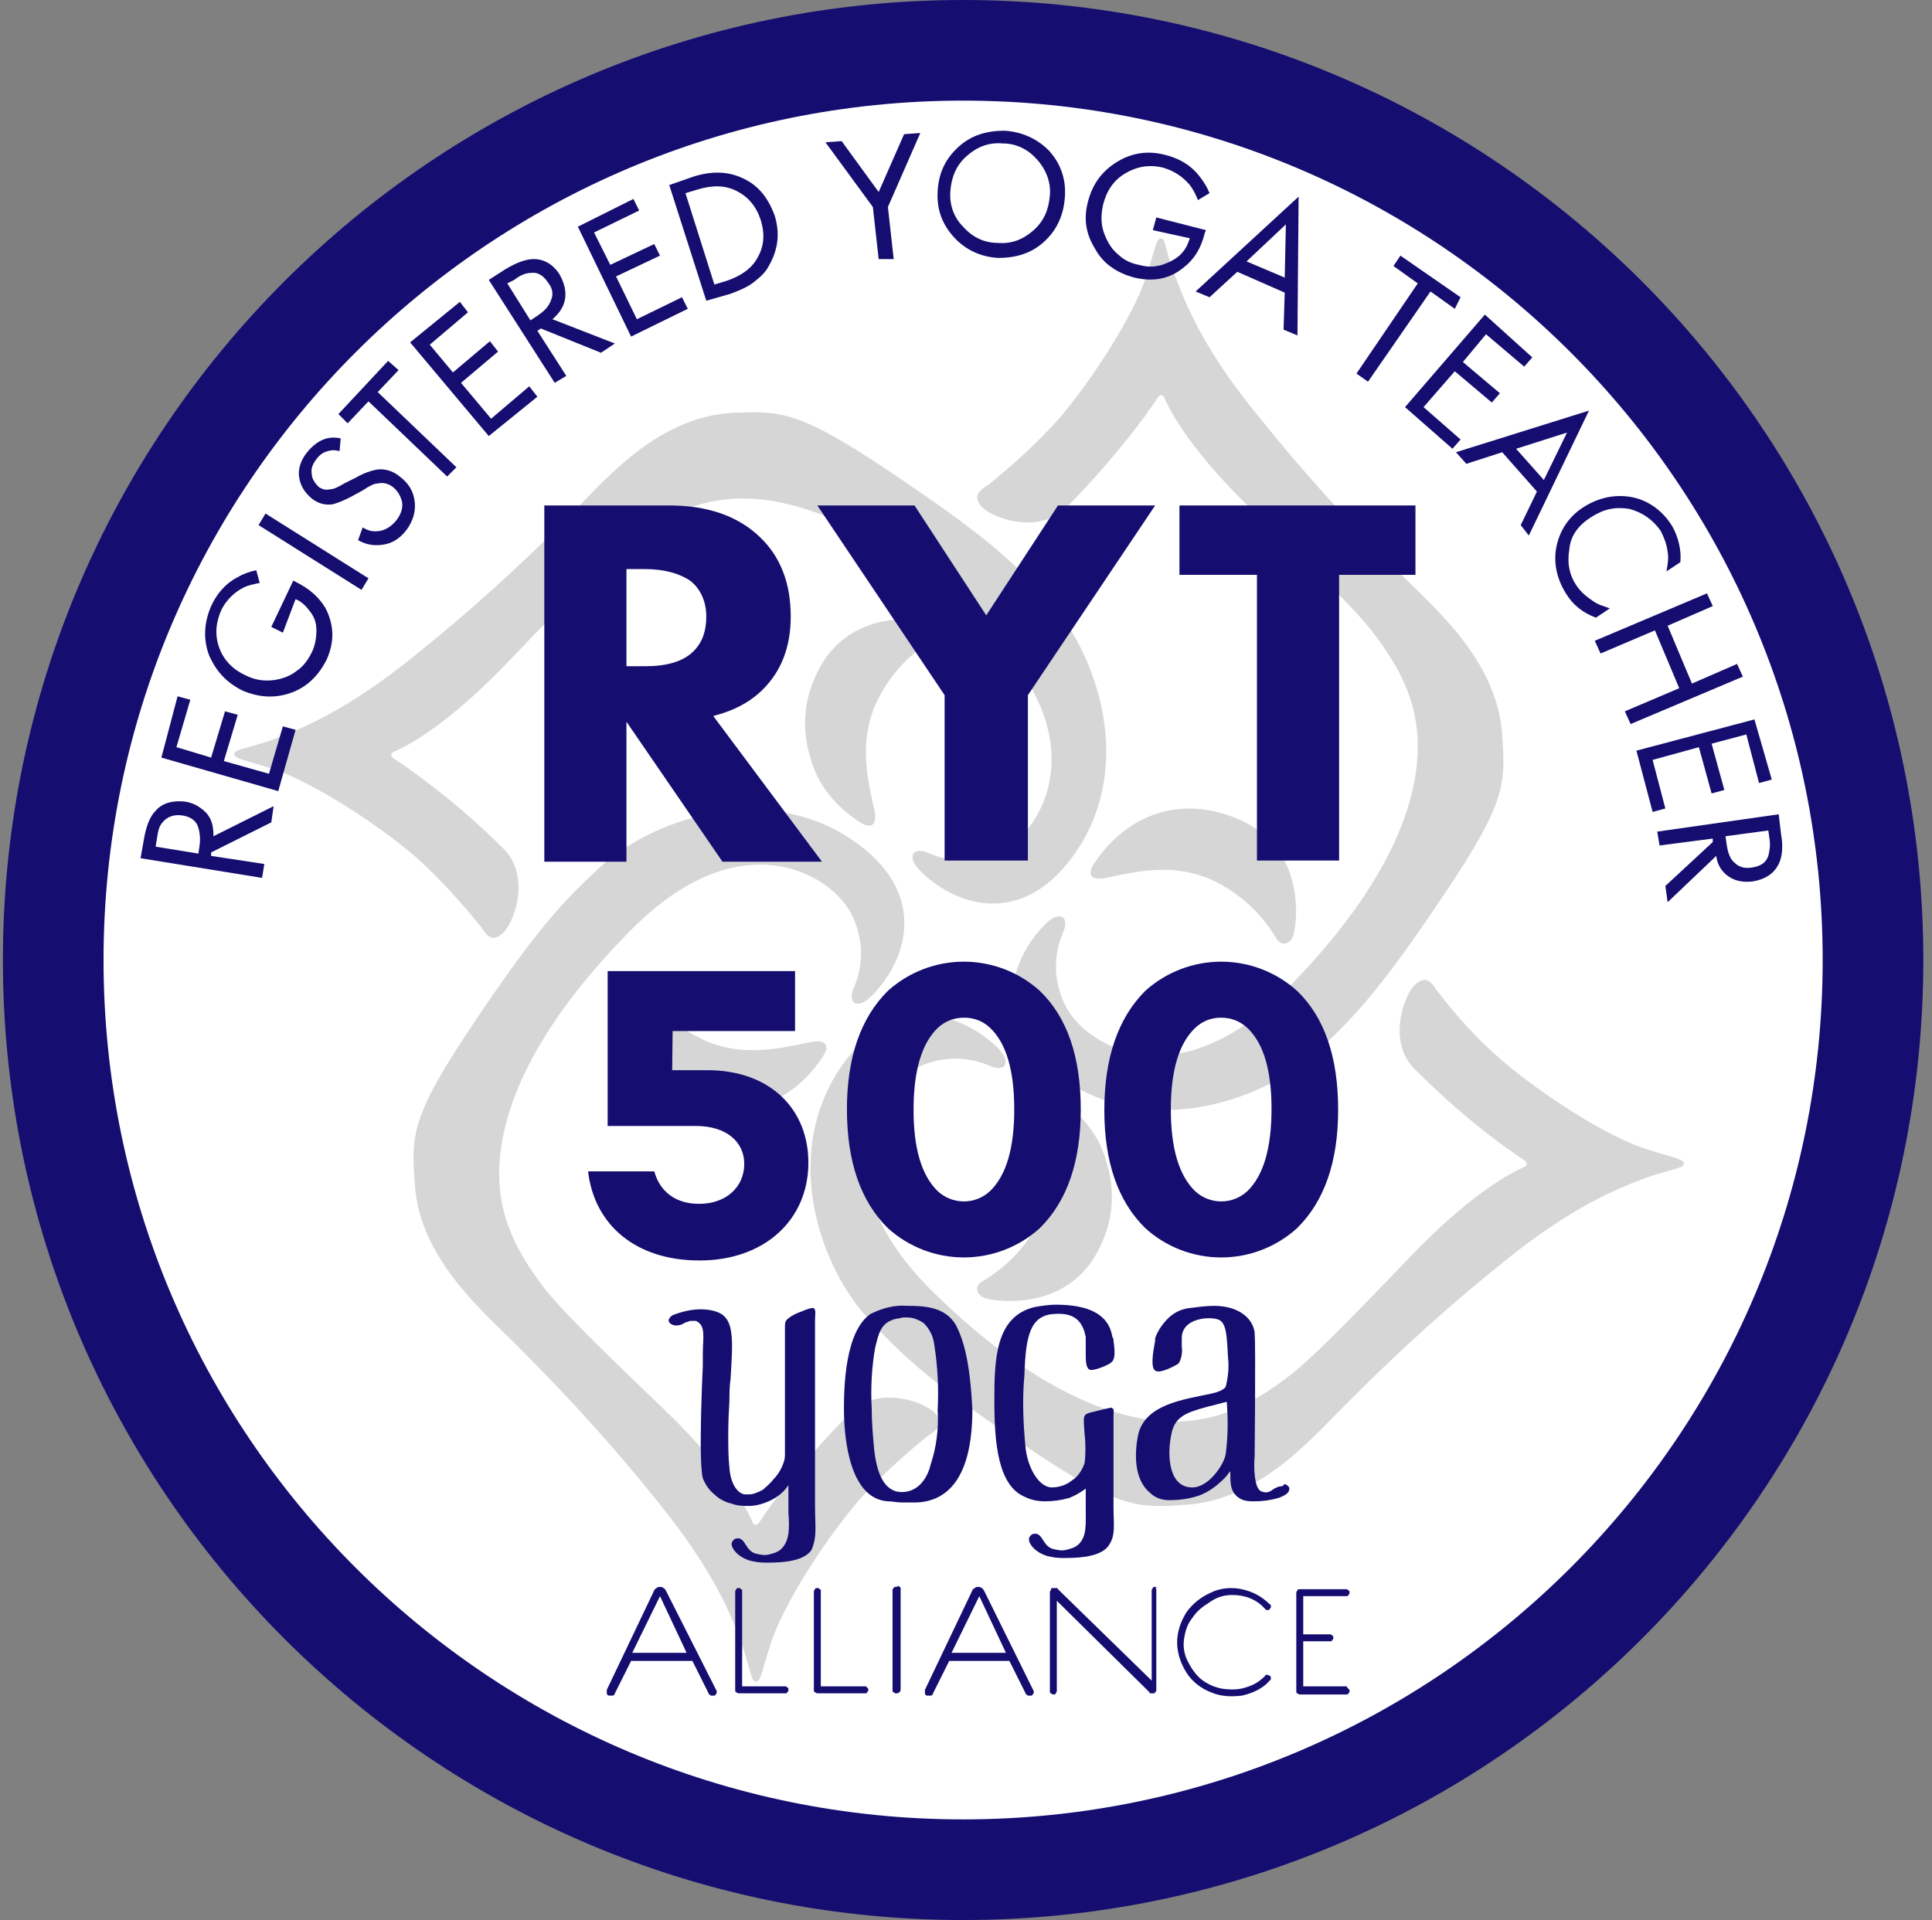 <?xml version="1.0" encoding="UTF-8"?> <svg xmlns="http://www.w3.org/2000/svg" width="167" height="166" viewBox="0 0 167 166" fill="none"><rect x="0" y="0" width="167" height="166" fill="#808080" stroke="none"/> <g clip-path="url(#clip0_7_150)"> <path d="M83.25 166C129.05 166 166.25 128.8 166.25 83C166.25 37.2 129.05 0 83.25 0C37.45 0 0.25 37.2 0.25 83C0.25 128.8 37.45 166 83.25 166Z" fill="#150E70"></path> <path d="M83.25 157.3C124.25 157.3 157.55 124 157.55 83C157.55 42 124.25 8.7 83.25 8.7C42.25 8.7 8.95 42 8.95 83C8.95 124 42.25 157.3 83.25 157.3Z" fill="white"></path> <path d="M122.55 64.501C122.55 71.001 118.35 78.401 110.95 85.801C102.15 94.501 95.15 90.801 92.95 88.201C92.05 87.201 91.55 85.901 91.35 84.601C91.15 83.301 91.35 81.901 91.85 80.701C92.25 79.901 92.05 79.401 91.85 79.301C91.25 79.001 90.55 79.701 90.25 80.001C87.05 83.301 85.35 89.401 92.85 93.901C100.35 98.301 109.45 94.901 113.75 91.001C117.25 87.801 119.55 85.201 124.85 77.301C130.15 69.401 130.15 67.801 129.85 63.601C129.45 56.901 123.65 52.301 120.55 49.101C116.45 45.001 112.55 40.701 108.95 36.201C104.05 30.301 102.45 26.201 101.55 23.801C100.65 21.401 100.75 20.601 100.35 20.601C99.95 20.601 99.85 21.501 99.05 24.001C97.95 27.301 94.45 32.801 91.45 36.301C89.65 38.301 87.55 40.201 85.45 41.901C84.85 42.301 83.95 42.801 84.85 43.801C85.75 44.801 89.65 46.201 92.05 44.001C94.55 41.501 96.85 38.801 98.95 36.001C99.35 35.401 99.75 34.901 100.05 34.401C100.25 34.101 100.55 34.101 100.65 34.401C101.25 35.801 103.15 39.201 108.35 44.201C115.15 50.701 117.25 52.901 118.55 54.501C120.35 56.901 122.55 60.001 122.55 64.501Z" fill="#6C6C6C" fill-opacity="0.28"></path> <path d="M94.75 74.401C94.95 74.101 99.05 67.701 106.75 70.701C113.05 73.201 112.05 79.801 111.85 80.701C111.65 81.601 110.75 82.001 110.25 81.001C108.85 78.701 106.75 76.901 104.35 75.901C101.25 74.701 98.45 75.301 96.05 75.801C94.15 76.301 93.85 75.601 94.75 74.401Z" fill="#6C6C6C" fill-opacity="0.28"></path> <path d="M101.55 122.9C95.05 122.9 87.65 118.7 80.25 111.3C71.55 102.4 75.25 95.501 77.95 93.201C78.95 92.3 80.25 91.8 81.55 91.6C82.85 91.4 84.25 91.6 85.45 92.1C86.25 92.501 86.75 92.3 86.85 92.1C87.15 91.501 86.45 90.8 86.15 90.501C82.75 87.3 76.65 85.6 72.15 93.1C67.75 100.6 71.05 109.7 75.05 114C78.25 117.5 80.85 119.8 88.75 125.1C96.65 130.4 98.25 130.4 102.45 130.1C109.15 129.7 113.75 123.9 116.95 120.8C121.05 116.7 125.35 112.8 129.85 109.2C135.85 104.3 139.95 102.7 142.35 101.8C144.75 101 145.55 101 145.55 100.6C145.55 100.2 144.65 100.1 142.15 99.3C138.85 98.201 133.35 94.701 129.85 91.701C127.75 89.9 125.95 87.9 124.25 85.701C123.85 85.1 123.35 84.201 122.35 85.1C121.35 86.001 119.95 89.9 122.15 92.3C124.65 94.8 127.25 97.1 130.15 99.201C130.75 99.6 131.25 100 131.75 100.3C132.05 100.5 132.05 100.8 131.75 100.9C130.35 101.5 126.95 103.4 121.95 108.6C115.45 115.4 113.25 117.5 111.65 118.8C109.15 120.7 106.05 122.9 101.55 122.9Z" fill="#6C6C6C" fill-opacity="0.28"></path> <path d="M91.65 95.1C93.55 96.4 95.05 98.2 95.65 100.5C96.35 102.7 96.25 105.1 95.35 107.2C92.85 113.5 86.25 112.5 85.35 112.3C84.45 112.1 84.05 111.2 85.05 110.7C87.35 109.3 89.15 107.3 90.15 104.8C91.35 101.7 90.75 98.9 90.25 96.5C89.75 94.5 90.45 94.2 91.65 95.1Z" fill="#6C6C6C" fill-opacity="0.28"></path> <path d="M43.15 101.5C43.15 95 47.35 87.6 54.75 80.2C63.55 71.5 70.55 75.2 72.75 77.8C73.65 78.8 74.15 80.1 74.35 81.4C74.55 82.7 74.35 84.1 73.85 85.3C73.45 86.1 73.65 86.6 73.85 86.7C74.45 87 75.15 86.3 75.45 86C78.65 82.7 80.35 76.6 72.85 72.1C65.35 67.7 56.25 71 51.95 74.9C48.45 78.1 46.15 80.7 40.85 88.6C35.55 96.5 35.55 98.1 35.85 102.3C36.25 109 42.05 113.6 45.15 116.8C49.25 120.9 53.15 125.2 56.75 129.7C61.65 135.7 63.25 139.7 64.15 142.2C64.95 144.7 64.95 145.4 65.35 145.4C65.75 145.4 65.85 144.5 66.65 142C67.75 138.7 71.25 133.2 74.25 129.7C76.05 127.7 78.15 125.8 80.25 124.1C80.85 123.7 81.75 123.2 80.85 122.2C79.95 121.2 76.05 119.8 73.65 122C71.15 124.5 68.85 127.2 66.75 130C66.35 130.6 65.95 131.1 65.65 131.6C65.45 131.9 65.15 131.9 65.05 131.6C64.45 130.2 62.55 126.8 57.35 121.8C50.55 115.3 48.45 113.1 47.15 111.5C45.35 109.1 43.15 106 43.15 101.5Z" fill="#6C6C6C" fill-opacity="0.28"></path> <path d="M70.95 91.6C69.65 93.5 67.85 95 65.55 95.6C63.35 96.3 60.95 96.2 58.85 95.3C52.55 92.8 53.55 86.2 53.75 85.3C53.95 84.4 54.75 84 55.35 85C56.75 87.3 58.85 89.1 61.25 90.1C64.35 91.3 67.15 90.7 69.55 90.2C71.55 89.7 71.85 90.4 70.95 91.6Z" fill="#6C6C6C" fill-opacity="0.28"></path> <path d="M64.15 43.099C70.65 43.099 78.05 47.299 85.45 54.699C94.15 63.499 90.45 70.499 87.85 72.699C86.85 73.599 85.55 74.099 84.25 74.299C82.95 74.499 81.55 74.299 80.35 73.799C79.55 73.399 79.05 73.599 78.95 73.799C78.65 74.399 79.35 75.099 79.65 75.399C82.95 78.599 89.05 80.299 93.55 72.799C97.95 65.299 94.55 56.199 90.65 51.899C87.45 48.399 84.85 46.099 76.95 40.799C69.05 35.499 67.45 35.499 63.25 35.699C56.55 36.099 51.95 41.899 48.85 44.999C44.75 49.099 40.45 52.999 35.95 56.599C29.95 61.499 25.85 63.099 23.45 63.999C21.05 64.799 20.25 64.799 20.25 65.199C20.25 65.599 21.15 65.699 23.65 66.499C26.95 67.599 32.45 71.099 35.95 74.099C37.95 75.899 39.85 77.999 41.55 80.099C41.95 80.699 42.45 81.599 43.45 80.699C44.45 79.799 45.85 75.899 43.65 73.499C41.15 70.999 38.45 68.699 35.65 66.699C35.15 66.299 34.65 65.999 34.05 65.599C33.75 65.399 33.75 65.099 34.05 64.999C35.45 64.399 38.85 62.499 43.85 57.299C50.35 50.499 52.55 48.299 54.15 47.099C56.55 45.299 59.65 43.099 64.15 43.099Z" fill="#6C6C6C" fill-opacity="0.28"></path> <path d="M74.05 70.9C72.15 69.6 70.65 67.8 70.05 65.5C69.35 63.3 69.45 60.9 70.35 58.8C72.85 52.5 79.45 53.5 80.35 53.7C81.25 53.9 81.65 54.8 80.65 55.3C78.35 56.7 76.55 58.8 75.55 61.2C74.35 64.3 74.95 67.1 75.45 69.5C76.05 71.5 75.25 71.8 74.05 70.9Z" fill="#6C6C6C" fill-opacity="0.28"></path> <path d="M57.55 137.5C57.45 137.4 57.45 137.3 57.35 137.3C57.25 137.2 57.15 137.2 57.05 137.2C56.95 137.2 56.85 137.2 56.75 137.3C56.65 137.4 56.55 137.4 56.55 137.5L52.45 146.1C52.45 146.2 52.45 146.3 52.45 146.4C52.45 146.5 52.55 146.6 52.65 146.6C52.75 146.6 52.85 146.6 52.95 146.6C53.05 146.6 53.15 146.5 53.15 146.4L54.55 143.6H59.85L61.25 146.4C61.25 146.5 61.35 146.5 61.45 146.6C61.55 146.6 61.65 146.6 61.75 146.6C61.75 146.6 61.85 146.6 61.85 146.5L61.95 146.4V146.3V146.2L57.55 137.5ZM54.65 142.9L57.05 138L59.35 142.9H54.65Z" fill="#150E70"></path> <path d="M67.85 145.8H64.15V137.6V137.5C64.15 137.5 64.15 137.4 64.05 137.4L63.95 137.3H63.85C63.75 137.3 63.65 137.3 63.65 137.4C63.55 137.5 63.55 137.6 63.55 137.6V146.1C63.55 146.2 63.55 146.3 63.65 146.3C63.75 146.4 63.85 146.4 63.85 146.4H67.85H67.95C67.95 146.4 68.05 146.4 68.05 146.3L68.15 146.2V146.1V146C68.15 146 68.15 145.9 68.05 145.9L67.95 145.8H67.85Z" fill="#150E70"></path> <path d="M74.65 145.8H70.95V137.6V137.5C70.95 137.5 70.95 137.4 70.85 137.4L70.75 137.3H70.65C70.55 137.3 70.45 137.3 70.45 137.4C70.35 137.5 70.35 137.6 70.35 137.6V146.1C70.35 146.2 70.35 146.3 70.45 146.3C70.55 146.4 70.65 146.4 70.65 146.4H74.75H74.85C74.85 146.4 74.95 146.4 74.95 146.3L75.05 146.2V146.1V146L74.95 145.9L74.85 145.8C74.75 145.8 74.75 145.8 74.65 145.8Z" fill="#150E70"></path> <path d="M77.45 137.2H77.35C77.35 137.2 77.25 137.2 77.25 137.3L77.15 137.4V137.5V146.1V146.2C77.15 146.2 77.15 146.3 77.25 146.3L77.35 146.4H77.45C77.55 146.4 77.65 146.4 77.75 146.3C77.85 146.2 77.85 146.1 77.85 146V137.4V137.3C77.85 137.3 77.85 137.2 77.75 137.2L77.65 137.1C77.55 137.2 77.45 137.2 77.45 137.2Z" fill="#150E70"></path> <path d="M85.05 137.5C84.95 137.4 84.95 137.3 84.85 137.3C84.75 137.2 84.65 137.2 84.55 137.2C84.45 137.2 84.35 137.2 84.25 137.3C84.15 137.4 84.05 137.4 84.05 137.5L79.95 146.1C79.95 146.2 79.95 146.3 79.95 146.4C79.95 146.5 80.05 146.6 80.15 146.6C80.25 146.6 80.35 146.6 80.45 146.6C80.55 146.6 80.65 146.5 80.65 146.4L82.05 143.6H87.25L88.65 146.4C88.65 146.5 88.75 146.5 88.85 146.6C88.95 146.6 89.05 146.6 89.15 146.6C89.15 146.6 89.25 146.6 89.25 146.5L89.35 146.4V146.3V146.2L85.05 137.5ZM82.25 142.9L84.65 138L86.95 142.9H82.25Z" fill="#150E70"></path> <path d="M99.85 137.2C99.75 137.2 99.65 137.2 99.65 137.3C99.55 137.4 99.55 137.5 99.55 137.5V145.3L91.45 137.4C91.45 137.3 91.35 137.3 91.25 137.3C91.15 137.3 91.15 137.3 91.05 137.3C90.95 137.3 90.85 137.3 90.85 137.4C90.85 137.5 90.75 137.6 90.75 137.6V146.2C90.75 146.3 90.75 146.4 90.85 146.4C90.95 146.5 91.05 146.5 91.05 146.5C91.15 146.5 91.25 146.5 91.25 146.4C91.35 146.3 91.35 146.2 91.35 146.2V138.4L99.35 146.3C99.35 146.4 99.45 146.4 99.45 146.4C99.55 146.4 99.55 146.4 99.65 146.4H99.75C99.75 146.4 99.85 146.4 99.85 146.3L99.95 146.2V146.1V137.5C99.95 137.4 99.95 137.3 99.85 137.3C100.05 137.3 99.95 137.2 99.85 137.2Z" fill="#150E70"></path> <path d="M106.55 137.9C107.65 137.9 108.65 138.3 109.35 139.1L109.45 139.2H109.55H109.65C109.65 139.2 109.75 139.2 109.75 139.1L109.85 139V138.9V138.8C109.85 138.8 109.85 138.7 109.75 138.7C109.05 138 108.25 137.6 107.35 137.4C106.45 137.2 105.45 137.3 104.65 137.7C103.75 138.1 103.05 138.7 102.55 139.4C102.05 140.2 101.75 141.1 101.75 142C101.75 142.9 102.05 143.8 102.55 144.6C103.05 145.4 103.85 146 104.65 146.3C105.55 146.7 106.45 146.7 107.35 146.6C108.25 146.4 109.15 146 109.75 145.3L109.85 145.2V145.1V145C109.85 145 109.85 144.9 109.75 144.9C109.65 144.8 109.55 144.8 109.55 144.8C109.45 144.8 109.35 144.8 109.35 144.9C108.85 145.4 108.35 145.7 107.65 145.9C107.05 146.1 106.35 146.1 105.65 146C105.05 145.9 104.35 145.6 103.85 145.2C103.35 144.8 102.95 144.2 102.65 143.6C102.35 143 102.25 142.3 102.35 141.7C102.45 141 102.65 140.4 103.05 139.9C103.45 139.3 103.95 138.9 104.45 138.6C105.25 138 105.95 137.9 106.55 137.9Z" fill="#150E70"></path> <path d="M116.35 145.8H112.65V141.9H114.95C115.05 141.9 115.15 141.9 115.15 141.8C115.25 141.7 115.25 141.7 115.25 141.6C115.25 141.5 115.25 141.4 115.15 141.4C115.05 141.3 115.05 141.3 114.95 141.3H112.65V138H116.35C116.45 138 116.55 138 116.55 137.9C116.65 137.8 116.65 137.8 116.65 137.7C116.65 137.6 116.65 137.5 116.55 137.5C116.45 137.4 116.45 137.4 116.35 137.4H112.35C112.25 137.4 112.15 137.4 112.15 137.5C112.05 137.6 112.05 137.7 112.05 137.7V146.2C112.05 146.3 112.05 146.4 112.15 146.4C112.25 146.5 112.35 146.5 112.35 146.5H116.35H116.45C116.45 146.5 116.55 146.5 116.55 146.4L116.65 146.3V146.2V146.1L116.55 146L116.45 145.9C116.45 145.8 116.35 145.8 116.35 145.8Z" fill="#150E70"></path> <path d="M82.65 114.6C81.75 113 79.95 112.9 78.45 112.9C77.35 112.8 76.25 113.1 75.25 113.6C73.05 115.1 72.95 119.9 72.95 121.8C72.95 124.7 73.55 129.6 76.75 129.8C77.15 129.8 77.55 129.9 77.95 129.9C78.55 129.9 79.15 129.9 79.25 129.9C83.45 129.7 84.05 125 84.05 121.9C83.85 117.6 83.25 115.8 82.65 114.6ZM80.45 126.6C80.25 127.5 79.55 129 77.95 129C76.35 129 75.75 127.2 75.55 125.2C75.45 124.1 75.35 122.9 75.35 121.8C75.25 120 75.35 118.2 75.65 116.5C75.95 115.4 76.05 114.3 77.55 114C77.75 114 77.95 113.9 78.15 113.9C78.45 113.9 78.75 113.9 79.05 114C79.35 114.1 79.55 114.2 79.85 114.4C80.35 114.9 80.65 115.5 80.75 116.2C81.05 118.1 81.15 120 81.05 121.9C81.15 123.5 80.95 125.1 80.45 126.6Z" fill="#150E70"></path> <path d="M70.45 130.2V114.2C70.45 113.6 70.55 113.3 70.35 113.1C70.15 113 69.25 113.4 69.25 113.4C69.25 113.4 68.65 113.6 68.25 113.9C67.85 114.2 67.85 114.3 67.85 114.8C67.85 117.6 67.85 119.1 67.85 120.6C67.85 122.1 67.85 122.9 67.85 125.6C67.85 125.9 67.85 126.1 67.75 126.4C67.55 127 67.25 127.5 66.85 127.9C66.55 128.3 66.25 128.5 65.95 128.8C65.55 129 65.15 129.2 64.75 129.2C64.65 129.2 64.45 129.2 64.35 129.2C63.75 129.1 63.15 128.3 63.05 126.9C62.95 126 62.95 125 62.95 124.1C62.95 123.5 62.95 122.8 63.05 121.1C63.05 120.6 63.05 119.9 63.15 119.2C63.35 116 63.45 114.3 62.35 113.6C61.85 113.3 61.15 113.2 60.55 113.2C59.75 113.2 58.95 113.4 58.15 113.7C58.05 113.8 57.95 113.8 57.85 114C57.65 114.3 58.05 114.6 58.45 114.6C58.75 114.6 58.95 114.5 59.15 114.4C59.25 114.3 59.45 114.3 59.65 114.2C59.85 114.2 59.95 114.2 60.15 114.2C61.05 114.6 60.75 115.6 60.75 117.1C60.75 117.4 60.75 117.7 60.75 118.1C60.75 118.1 60.35 126.3 60.75 127.8C60.95 128.3 61.25 128.8 61.75 129.2C62.15 129.6 62.75 129.9 63.25 130C63.75 130.2 64.25 130.2 64.75 130.2C65.35 130.2 66.05 130 66.65 129.7C67.25 129.4 67.75 129 68.15 128.4V128.6C68.15 128.9 68.15 129.8 68.15 129.8C68.15 130.1 68.15 130.5 68.15 130.8C68.25 132.1 68.25 133.2 67.55 133.9C67.25 134.2 66.85 134.3 66.45 134.4C66.05 134.5 65.65 134.4 65.25 134.3C64.45 134 64.45 133.1 63.85 133C63.75 133 63.55 133 63.45 133.1C63.35 133.2 63.25 133.3 63.25 133.4C63.15 133.9 63.95 134.8 65.15 135C65.55 135.1 66.05 135.1 66.45 135.1C67.95 135.1 69.55 134.9 70.15 134C70.65 132.8 70.45 132 70.45 130.2Z" fill="#150E70"></path> <path d="M96.25 122.5C96.25 122 96.35 121.8 96.05 121.7C95.95 121.7 94.35 122.1 94.35 122.1C93.55 122.3 93.65 122.4 93.75 124C93.85 124.8 93.85 125.7 93.75 126.5C93.55 127.1 93.15 127.7 92.65 128C92.15 128.4 91.55 128.6 90.85 128.6C89.75 128.5 88.85 126.9 88.65 125.2C88.45 123.1 88.35 121 88.55 118.9C88.65 115.5 89.05 113.7 91.15 113.6C92.65 113.5 93.55 114 93.85 115.6C93.85 115.8 93.85 116.7 93.85 117C93.85 117.6 93.85 118.2 94.15 118.4C94.45 118.6 95.85 118 96.05 117.8C96.45 117.5 96.35 116.7 96.25 115.9C96.25 115.8 96.25 115.7 96.15 115.6C95.85 113.6 94.05 112.8 91.25 112.8C90.65 112.8 90.05 112.9 89.45 113C86.05 113.8 85.95 117.5 85.95 121.1C85.95 124.7 86.25 128.4 88.55 129.4C89.15 129.7 89.75 129.8 90.35 129.8C91.05 129.8 91.75 129.7 92.45 129.5C92.95 129.3 93.45 129 93.85 128.7C93.85 129.1 93.85 130.2 93.85 130.4C93.85 131.8 93.95 132.8 93.25 133.5C92.95 133.8 92.55 133.9 92.15 134C91.75 134.1 91.35 134 90.95 133.9C90.15 133.6 90.15 132.7 89.55 132.6C89.45 132.6 89.25 132.6 89.15 132.7C89.05 132.8 88.95 132.9 88.95 133C88.85 133.5 89.65 134.4 90.85 134.6C91.25 134.7 91.75 134.7 92.15 134.7C93.65 134.7 95.25 134.5 95.85 133.6C96.45 132.7 96.25 131.9 96.25 130.2C96.25 130.2 96.25 122.6 96.25 122.5Z" fill="#150E70"></path> <path d="M110.75 128.5C110.55 128.5 110.35 128.6 110.15 128.7C109.85 128.9 109.55 129.2 108.95 128.9C108.45 128.6 108.35 127 108.45 125.9C108.45 125.6 108.55 116.5 108.45 115.2C108.25 113.8 106.85 112.9 104.95 112.9C104.25 112.9 103.55 113 102.75 113.1C102.05 113.2 101.45 113.5 100.95 114C100.45 114.5 100.05 115.1 99.85 115.7V115.9C99.65 117 99.45 118.2 99.85 118.5C100.25 118.8 101.55 118.1 101.85 117.9C102.05 117.7 102.25 117 102.15 116.4C102.15 116.1 102.15 115.9 102.15 115.7C102.15 113.9 104.65 113.8 105.35 114.1C106.05 114.4 106.05 115.7 106.15 117.4C106.25 118.2 106.15 119.1 105.95 119.9C105.75 120.2 105.15 120.4 104.65 120.5C102.35 121 98.85 121.4 98.35 124.2C98.05 125.8 98.05 128 99.45 129.1C99.85 129.5 100.45 129.7 101.05 129.7C101.95 129.7 102.75 129.6 103.65 129.3C104.45 129 105.15 128.5 105.85 127.8C106.05 127.6 106.15 127.4 106.35 127.2V127.4C106.35 128.3 106.35 129.1 107.25 129.6C107.65 129.8 108.05 129.8 108.45 129.8C109.15 129.8 109.85 129.7 110.55 129.5C111.05 129.3 111.45 129.1 111.45 128.7C111.45 128.6 111.45 128.6 111.35 128.5L111.25 128.4C111.15 128.4 111.15 128.3 111.05 128.3C110.85 128.5 110.85 128.5 110.75 128.5ZM105.95 125.7C105.85 126.5 104.55 128.6 103.05 128.6C101.05 128.6 100.85 125.9 101.25 124C101.55 122.4 102.65 122.1 104.45 121.6C104.95 121.5 105.55 121.3 106.05 121.2V121.3C106.15 122.8 106.15 124.2 105.95 125.7Z" fill="#150E70"></path> <path d="M47.05 43.7H57.85C61.15 43.7 63.75 44.6 65.65 46.4C67.45 48.1 68.35 50.4 68.35 53.3C68.35 55.9 67.55 58 65.95 59.6C64.75 60.8 63.25 61.5 61.65 61.9L71.05 74.5H62.45L54.15 62.4V74.5H47.05V43.7ZM54.15 49.2V57.6H55.75C57.65 57.6 59.05 57.2 59.95 56.3C60.75 55.5 61.05 54.5 61.05 53.3C61.05 52 60.55 50.9 59.65 50.2C58.75 49.6 57.45 49.2 55.75 49.2H54.15Z" fill="#150E70"></path> <path d="M81.65 74.4V60.1L70.65 43.7H79.05L85.25 53.2L91.45 43.7H99.85L88.85 60.1V74.4H81.65Z" fill="#150E70"></path> <path d="M122.45 49.7H115.75V74.4H108.65V49.7H101.95V43.7H122.35V49.7H122.45Z" fill="#150E70"></path> <path d="M12.15 74.2L12.45 72.499C12.65 71.4 12.95 70.6 13.45 70.1C14.05 69.4 14.95 69.2 15.95 69.299C16.75 69.4 17.35 69.799 17.85 70.299C18.35 70.9 18.45 71.499 18.45 72.299L23.65 69.7L23.45 71.1L18.25 73.7V73.999L22.85 74.7L22.65 75.9L12.15 74.2ZM13.45 73.2L17.15 73.799L17.25 73.1C17.35 72.4 17.25 71.799 17.05 71.299C16.75 70.799 16.35 70.6 15.75 70.499C15.05 70.4 14.45 70.6 14.05 71.1C13.75 71.4 13.65 71.9 13.55 72.6L13.45 73.2Z" fill="#150E70"></path> <path d="M15.35 60.199L16.45 60.499L15.25 64.599L18.25 65.499L19.45 61.499L20.55 61.799L19.35 65.799L23.25 66.899L24.45 62.799L25.55 63.099L24.05 68.399L13.95 65.499L15.35 60.199Z" fill="#150E70"></path> <path d="M24.45 54.7L23.45 54.2L25.35 50.2L25.55 50.3C26.75 50.9 27.55 51.6 28.15 52.6C28.85 54 28.95 55.4 28.25 57C27.55 58.4 26.55 59.4 25.15 59.9C23.75 60.4 22.35 60.3 20.95 59.7C19.55 59 18.65 58 18.05 56.6C17.55 55.2 17.65 53.8 18.25 52.4C18.75 51.3 19.55 50.4 20.55 49.9C21.05 49.6 21.65 49.4 22.15 49.3L22.45 50.4C21.95 50.5 21.45 50.6 21.05 50.8C20.25 51.2 19.55 51.9 19.15 52.7C18.65 53.8 18.55 54.9 18.95 56C19.35 57.1 20.15 57.9 21.25 58.4C22.05 58.8 22.85 58.9 23.65 58.8C24.45 58.7 25.15 58.4 25.65 58C26.25 57.6 26.65 57 26.95 56.4C27.25 55.8 27.35 55.1 27.35 54.5C27.35 53.8 27.15 53.3 26.75 52.8C26.45 52.4 26.05 52 25.55 51.8L24.45 54.7Z" fill="#150E70"></path> <path d="M22.35 45.399L22.95 44.399L31.85 49.999L31.25 50.999L22.35 45.399Z" fill="#150E70"></path> <path d="M29.45 37.9L29.35 39C28.95 38.9 28.65 38.9 28.35 39C27.95 39.1 27.65 39.3 27.35 39.7C27.05 40.1 26.85 40.5 26.95 41C26.95 41.4 27.25 41.8 27.55 42.1C27.85 42.3 28.15 42.4 28.55 42.3C28.85 42.3 29.25 42.1 29.75 41.8L30.75 41.3C31.45 40.9 32.05 40.7 32.55 40.6C33.25 40.5 33.95 40.7 34.55 41.2C35.35 41.8 35.75 42.5 35.85 43.4C35.95 44.3 35.65 45.1 35.15 45.8C34.55 46.6 33.85 47 33.05 47.1C32.35 47.2 31.65 47.1 30.95 46.7L31.35 45.6C31.85 45.9 32.25 46 32.85 45.9C33.35 45.8 33.85 45.5 34.25 45C34.65 44.5 34.85 43.9 34.75 43.4C34.65 42.9 34.35 42.4 33.95 42.1C33.55 41.8 33.15 41.7 32.65 41.8C32.35 41.8 31.95 42 31.35 42.4L30.25 43C29.65 43.3 29.15 43.5 28.75 43.6C28.05 43.7 27.45 43.5 26.95 43.1C26.35 42.6 25.95 42 25.85 41.2C25.75 40.5 26.05 39.7 26.55 39.1C26.95 38.6 27.45 38.2 27.95 38C28.45 37.8 28.95 37.8 29.45 37.9Z" fill="#150E70"></path> <path d="M34.45 31.999L32.65 33.899L39.45 40.399L38.65 41.199L31.85 34.699L30.05 36.599L29.25 35.799L33.55 31.199L34.45 31.999Z" fill="#150E70"></path> <path d="M39.75 26.1L40.45 27L37.15 29.8L39.15 32.2L42.35 29.5L43.05 30.4L39.85 33.1L42.45 36.2L45.75 33.4L46.45 34.3L42.25 37.7L35.45 29.6L39.75 26.1Z" fill="#150E70"></path> <path d="M42.25 24.199L43.65 23.299C44.65 22.699 45.45 22.399 46.15 22.399C47.05 22.399 47.85 22.899 48.35 23.699C48.75 24.399 48.95 25.099 48.85 25.799C48.75 26.499 48.35 27.099 47.75 27.599L53.15 29.699L51.95 30.499L46.75 28.399L46.45 28.599L48.95 32.499L47.95 33.099L42.25 24.199ZM43.85 24.499L45.85 27.699L46.45 27.299C47.05 26.899 47.45 26.499 47.65 25.899C47.85 25.399 47.75 24.899 47.35 24.399C46.95 23.799 46.45 23.499 45.85 23.599C45.45 23.599 44.95 23.799 44.45 24.199L43.85 24.499Z" fill="#150E70"></path> <path d="M54.75 17.199L55.25 18.199L51.35 20.099L52.75 22.899L56.55 21.099L57.05 22.099L53.25 23.899L55.05 27.599L58.95 25.699L59.45 26.699L54.55 29.099L49.95 19.599L54.75 17.199Z" fill="#150E70"></path> <path d="M61.05 26L57.85 16L59.85 15.3C61.35 14.8 62.75 14.8 63.95 15.3C65.45 15.9 66.35 17 66.95 18.6C67.45 20.2 67.25 21.6 66.45 23C66.15 23.6 65.65 24 65.15 24.4C64.65 24.8 63.95 25.1 63.15 25.4L61.05 26ZM59.25 16.7L61.75 24.6L62.75 24.3C63.95 23.9 64.85 23.3 65.35 22.5C66.05 21.4 66.15 20.3 65.75 19C65.35 17.8 64.65 17 63.65 16.5C62.65 16 61.55 16 60.25 16.4L59.25 16.7Z" fill="#150E70"></path> <path d="M75.95 22.4L75.45 17.9L71.35 12.3L72.75 12.2L75.95 16.6L78.15 11.6L79.55 11.5L76.75 17.9L77.25 22.4H75.95Z" fill="#150E70"></path> <path d="M90.25 20.9C89.15 21.9 87.85 22.3 86.25 22.3C84.75 22.2 83.45 21.6 82.45 20.5C81.45 19.4 80.95 18.1 81.05 16.5C81.15 14.9 81.75 13.7 82.85 12.7C83.95 11.7 85.25 11.3 86.85 11.3C88.35 11.4 89.65 12 90.65 13C91.65 14.1 92.15 15.4 92.05 17C91.95 18.6 91.35 19.9 90.25 20.9ZM89.65 13.8C88.85 12.9 87.85 12.4 86.65 12.4C85.45 12.3 84.45 12.7 83.55 13.5C82.65 14.3 82.25 15.3 82.15 16.5C82.05 17.7 82.45 18.8 83.25 19.6C84.05 20.5 85.05 21 86.25 21C87.45 21.1 88.45 20.7 89.35 19.9C90.25 19.1 90.65 18.1 90.75 16.9C90.85 15.8 90.45 14.7 89.65 13.8Z" fill="#150E70"></path> <path d="M99.65 19.899L99.95 18.799L104.25 19.899L104.15 20.099C103.85 21.399 103.25 22.399 102.35 23.099C101.15 24.099 99.75 24.399 98.05 23.999C96.55 23.599 95.35 22.799 94.65 21.499C93.85 20.199 93.65 18.899 94.05 17.399C94.45 15.899 95.25 14.799 96.55 13.999C97.85 13.199 99.25 12.999 100.75 13.399C101.95 13.699 102.95 14.299 103.65 15.199C104.05 15.699 104.35 16.199 104.55 16.699L103.55 17.299C103.35 16.799 103.15 16.399 102.85 15.999C102.25 15.299 101.55 14.799 100.55 14.499C99.35 14.199 98.25 14.399 97.25 14.999C96.25 15.599 95.65 16.499 95.35 17.699C95.15 18.599 95.15 19.399 95.45 20.199C95.75 20.999 96.15 21.599 96.65 21.999C97.15 22.499 97.85 22.799 98.45 22.899C99.15 23.099 99.75 23.099 100.45 22.899C101.05 22.699 101.65 22.399 102.05 21.999C102.45 21.599 102.65 21.199 102.85 20.599L99.65 19.899Z" fill="#150E70"></path> <path d="M110.95 28.5L111.05 25.3L106.95 23.5L104.55 25.7L103.35 25.2L112.25 17L112.15 29L110.95 28.5ZM107.75 22.6L111.05 24L111.15 19.4L107.75 22.6Z" fill="#150E70"></path> <path d="M125.75 26.7L123.65 25.2L118.25 33L117.25 32.3L122.55 24.5L120.45 23L121.05 22.1L126.25 25.7L125.75 26.7Z" fill="#150E70"></path> <path d="M132.45 30.899L131.75 31.699L128.45 28.899L126.45 31.299L129.65 33.999L128.95 34.799L125.75 32.099L123.05 35.199L126.25 37.999L125.55 38.799L121.45 35.199L128.35 27.199L132.45 30.899Z" fill="#150E70"></path> <path d="M131.45 45.4L132.85 42.5L129.85 39.1L126.75 40.1L125.85 39.1L137.35 35.5L132.15 46.3L131.45 45.4ZM131.05 38.8L133.45 41.5L135.45 37.4L131.05 38.8Z" fill="#150E70"></path> <path d="M145.25 48.6L144.05 49.4C144.15 48.8 144.25 48.3 144.15 47.7C144.05 47 143.85 46.5 143.55 45.9C142.85 44.9 141.95 44.3 140.85 44C139.65 43.8 138.65 44 137.55 44.7C136.45 45.4 135.75 46.3 135.65 47.5C135.45 48.7 135.65 49.7 136.25 50.6C136.65 51.2 137.15 51.6 137.75 52C138.15 52.3 138.65 52.4 139.15 52.6L137.95 53.4C136.85 53 135.95 52.3 135.35 51.3C134.55 50 134.25 48.6 134.55 47.2C134.85 45.8 135.65 44.6 136.95 43.8C138.25 43 139.65 42.7 141.15 43C142.55 43.3 143.75 44.2 144.55 45.5C145.05 46.4 145.35 47.5 145.25 48.6Z" fill="#150E70"></path> <path d="M148.05 52.4L144.15 54.1L146.25 59.1L150.15 57.4L150.65 58.5L140.95 62.6L140.45 61.5L145.15 59.5L143.05 54.5L138.35 56.5L137.85 55.4L147.55 51.3L148.05 52.4Z" fill="#150E70"></path> <path d="M153.15 67.399L152.05 67.699L150.95 63.499L147.95 64.299L149.05 68.299L147.95 68.599L146.85 64.599L142.85 65.699L143.95 69.899L142.85 70.199L141.45 64.899L151.65 62.199L153.15 67.399Z" fill="#150E70"></path> <path d="M153.75 70.4L153.95 72.1C154.15 73.2 154.05 74.1 153.75 74.7C153.35 75.5 152.65 76 151.55 76.2C150.75 76.3 150.05 76.2 149.45 75.8C148.85 75.4 148.45 74.8 148.35 74L144.15 78L143.95 76.6L148.05 72.8V72.5L143.45 73.1L143.25 71.9L153.75 70.4ZM152.85 71.8L149.15 72.3L149.25 73C149.35 73.7 149.55 74.3 149.95 74.6C150.35 75 150.85 75.1 151.45 75C152.15 74.9 152.65 74.6 152.85 74C152.95 73.6 153.05 73.1 152.95 72.5L152.85 71.8Z" fill="#150E70"></path> <path d="M93.419 95.946C93.419 100.44 92.24 103.852 89.881 106.181C88.082 107.811 85.741 108.714 83.313 108.714C80.886 108.714 78.545 107.811 76.745 106.181C74.394 103.859 73.215 100.447 73.208 95.946C73.201 91.445 74.38 88.019 76.745 85.668C78.547 84.042 80.887 83.143 83.313 83.143C85.74 83.143 88.08 84.042 89.881 85.668C92.247 87.947 93.426 91.373 93.419 95.946ZM83.313 87.987C82.46 87.979 81.638 88.308 81.027 88.903C79.661 90.241 78.974 92.578 78.967 95.914C78.96 99.25 79.647 101.597 81.027 102.956C81.643 103.544 82.462 103.873 83.313 103.873C84.165 103.873 84.984 103.544 85.6 102.956C86.98 101.612 87.671 99.264 87.671 95.914C87.671 92.563 86.987 90.226 85.621 88.903C85.318 88.603 84.957 88.367 84.561 88.21C84.164 88.052 83.74 87.976 83.313 87.987Z" fill="#150E70"></path> <path d="M115.668 95.946C115.668 100.439 114.485 103.851 112.12 106.18C110.324 107.812 107.984 108.716 105.557 108.716C103.131 108.716 100.791 107.812 98.995 106.18C96.629 103.858 95.45 100.447 95.457 95.946C95.464 91.445 96.643 88.019 98.995 85.668C100.794 84.043 103.133 83.144 105.557 83.144C107.982 83.144 110.32 84.043 112.12 85.668C114.485 87.947 115.668 91.373 115.668 95.946ZM105.563 87.987C105.14 87.979 104.719 88.056 104.327 88.214C103.934 88.371 103.577 88.606 103.276 88.903C101.896 90.241 101.205 92.577 101.205 95.913C101.205 99.25 101.896 101.597 103.276 102.956C103.892 103.544 104.711 103.872 105.563 103.872C106.414 103.872 107.233 103.544 107.849 102.956C109.215 101.611 109.902 99.264 109.909 95.913C109.916 92.563 109.23 90.226 107.849 88.903C107.238 88.308 106.416 87.979 105.563 87.987Z" fill="#150E70"></path> <path d="M69.876 100.517C69.876 95.945 66.636 92.525 61.128 92.525H58.104L58.14 89.141H68.724V83.957H52.524V97.349H60.156C62.784 97.349 64.332 98.717 64.332 100.625C64.332 102.641 62.748 104.081 60.444 104.081C58.32 104.081 57.024 102.965 56.556 101.273H50.832C51.372 105.917 54.972 108.977 60.444 108.977C60.444 108.977 60.444 108.977 60.48 108.977C66.06 108.977 69.876 105.485 69.876 100.517Z" fill="#150E70"></path> </g> <defs> <clipPath id="clip0_7_150"> <rect width="166" height="166" fill="white" transform="translate(0.25)"></rect> </clipPath> </defs> </svg> 